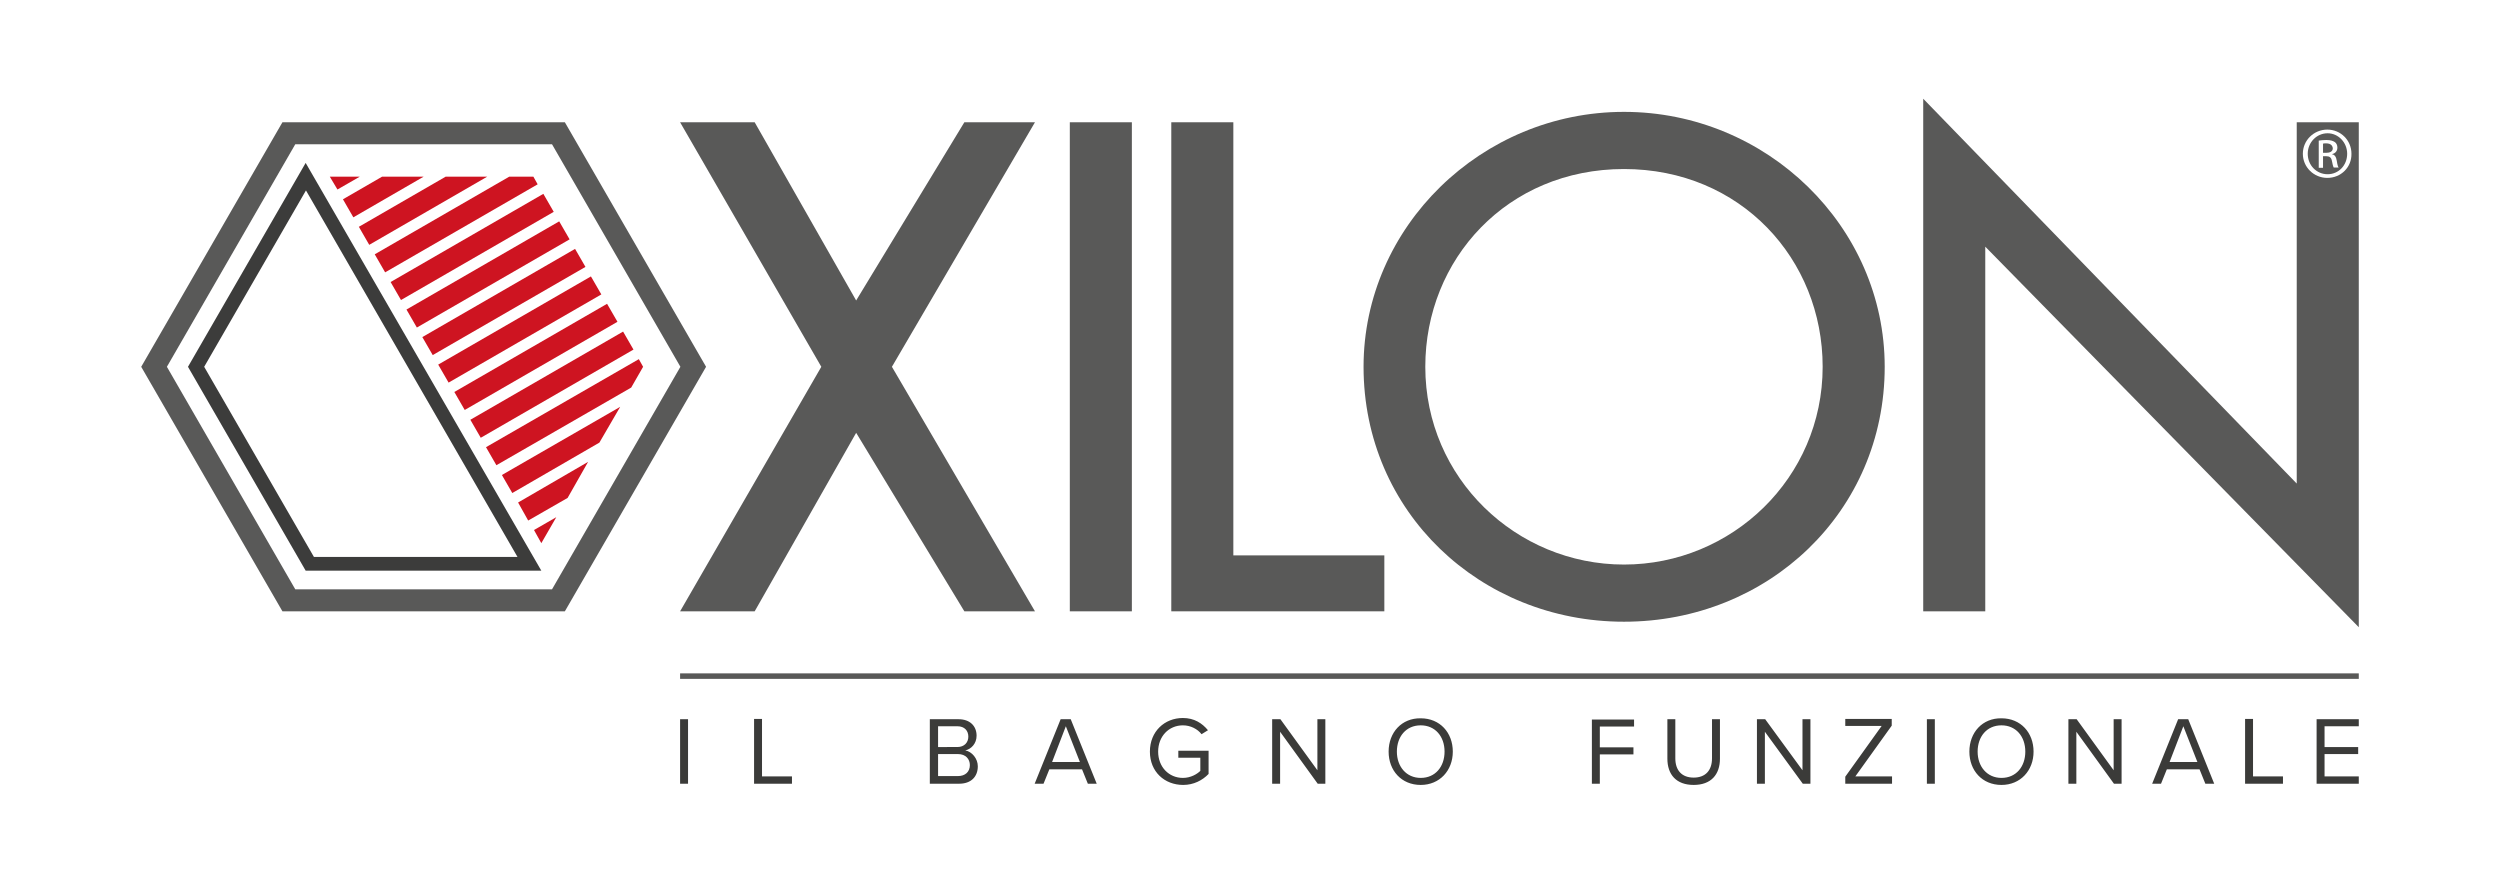 <?xml version="1.0" encoding="utf-8"?>
<!-- Generator: Adobe Illustrator 26.2.1, SVG Export Plug-In . SVG Version: 6.00 Build 0)  -->
<svg version="1.1" id="Livello_1" xmlns="http://www.w3.org/2000/svg" xmlns:xlink="http://www.w3.org/1999/xlink" x="0px" y="0px"
	 viewBox="0 0 817.9 289.1" style="enable-background:new 0 0 817.9 289.1;" xml:space="preserve">
<style type="text/css">
	.st0{fill:#3B3B39;}
	.st1{fill:#595958;}
	.st2{fill:#3C3C3B;}
	.st3{fill:#CE1421;}
</style>
<g>
	<path class="st0" d="M222.5,256.4h2.6v-21.1h-2.6V256.4z M246.7,256.4h12.4V254h-9.8v-18.8h-2.6V256.4z M304.2,256.4h9.6
		c3.9,0,6.1-2.3,6.1-5.7c0-2.5-1.9-4.8-4.1-5.2c1.9-0.4,3.7-2.2,3.7-4.8c0-3.2-2.2-5.4-5.9-5.4h-9.4V256.4z M306.9,244.4v-6.8h6.3
		c2.4,0,3.6,1.5,3.6,3.4c0,1.9-1.3,3.4-3.6,3.4H306.9z M306.9,254v-7.3h6.5c2.6,0,3.9,1.7,3.9,3.6c0,2.2-1.5,3.6-3.9,3.6H306.9z
		 M355.9,256.4h2.9l-8.5-21.1h-3.3l-8.5,21.1h2.9l1.9-4.7H354L355.9,256.4z M348.7,237.6l4.6,11.7h-9.1L348.7,237.6z M376.2,245.9
		c0,6.6,4.8,10.9,10.9,10.9c3.4,0,6.3-1.5,8.3-3.6v-7.6h-9.9v2.3h7.2v4.3c-1,1-3.1,2.3-5.7,2.3c-4.6,0-8.1-3.6-8.1-8.6
		c0-5,3.5-8.6,8.1-8.6c2.5,0,4.8,1.2,6.1,2.9l2.1-1.3c-1.9-2.3-4.5-4-8.2-4C381,234.9,376.2,239.3,376.2,245.9 M431.1,256.4h2.5
		v-21.1H431V252l-12.1-16.7h-2.7v21.1h2.6v-17L431.1,256.4z M454.3,245.9c0,6.2,4.2,10.9,10.5,10.9c6.2,0,10.5-4.7,10.5-10.9
		c0-6.2-4.2-10.9-10.5-10.9C458.6,234.9,454.3,239.6,454.3,245.9 M472.6,245.9c0,4.9-3,8.6-7.8,8.6c-4.7,0-7.8-3.7-7.8-8.6
		c0-4.9,3-8.6,7.8-8.6C469.5,237.3,472.6,240.9,472.6,245.9 M520.8,256.4h2.6v-9.6h11v-2.3h-11v-6.8h11.2v-2.3h-13.8V256.4z
		 M545.5,248.2c0,5.2,2.9,8.6,8.6,8.6c5.7,0,8.6-3.4,8.6-8.6v-12.9h-2.6v12.8c0,3.9-2.1,6.3-6,6.3c-3.9,0-6-2.4-6-6.3v-12.8h-2.6
		V248.2z M589.8,256.4h2.5v-21.1h-2.6V252l-12.2-16.7h-2.7v21.1h2.6v-17L589.8,256.4z M603.6,256.4h15.4V254H607l11.9-16.6v-2.2
		h-15.2v2.3h11.9l-11.9,16.6V256.4z M630.4,256.4h2.6v-21.1h-2.6V256.4z M644.3,245.9c0,6.2,4.2,10.9,10.5,10.9
		c6.2,0,10.5-4.7,10.5-10.9c0-6.2-4.2-10.9-10.5-10.9C648.6,234.9,644.3,239.6,644.3,245.9 M662.6,245.9c0,4.9-3,8.6-7.8,8.6
		c-4.7,0-7.8-3.7-7.8-8.6c0-4.9,3-8.6,7.8-8.6C659.5,237.3,662.6,240.9,662.6,245.9 M691.6,256.4h2.5v-21.1h-2.6V252l-12.1-16.7
		h-2.7v21.1h2.6v-17L691.6,256.4z M721.5,256.4h2.9l-8.5-21.1h-3.3l-8.5,21.1h2.9l1.9-4.7h10.7L721.5,256.4z M714.3,237.6l4.6,11.7
		h-9.1L714.3,237.6z M734.5,256.4h12.4V254h-9.8v-18.8h-2.6V256.4z M757.9,256.4h13.8V254h-11.2v-7.3h11v-2.3h-11v-6.8h11.2v-2.3
		h-13.8V256.4z"/>
</g>
<polygon class="st1" points="291.8,120 338.6,40 315.5,40 280.1,98.3 246.9,40 222.5,40 268.7,120 222.5,200 246.9,200 280.1,141.6 
	315.5,200 338.6,200 "/>
<rect x="350" y="40" class="st1" width="20.3" height="160"/>
<polygon class="st1" points="403.5,40 383.2,40 383.2,200 452.9,200 452.9,181.7 403.5,181.7 "/>
<g>
	<path class="st1" d="M531.3,36.6c-46.6,0-85.2,37.6-85.2,83.4c0,47.5,38.2,83.4,85.2,83.4c47.1,0,85.3-35.9,85.3-83.4
		C616.6,74.1,578,36.6,531.3,36.6 M531.3,184.7c-35.2,0-65-28.2-65-64.7c0-35.2,26.8-64.7,65-64.7c38.2,0,65,29.5,65,64.7
		C596.3,156.5,566.5,184.7,531.3,184.7"/>
</g>
<path class="st2" d="M102.7,182.2h66.6L100.1,62.3L66.8,120L102.7,182.2z M177.1,186.7h-77.1L61.5,120l38.5-66.7L177.1,186.7z"/>
<rect x="222.5" y="220.3" class="st1" width="549.2" height="1.8"/>
<rect x="130.8" y="86.4" transform="matrix(0.866 -0.5 0.5 0.866 -23.494 91.847)" class="st3" width="57.7" height="6.8"/>
<rect x="141.2" y="104.4" transform="matrix(0.866 -0.5 0.5 0.866 -31.118 99.474)" class="st3" width="57.7" height="6.8"/>
<rect x="136" y="95.4" transform="matrix(0.866 -0.5 0.5 0.866 -27.306 95.662)" class="st3" width="57.7" height="6.8"/>
<polygon class="st3" points="159.4,57.8 145.8,57.8 117.4,74.2 120.8,80.1 "/>
<polygon class="st3" points="112.2,65.2 115.6,71.1 138.6,57.8 125,57.8 "/>
<polygon class="st3" points="175.9,60.3 174.5,57.8 166.6,57.8 122.6,83.2 126,89.1 "/>
<rect x="125.6" y="77.4" transform="matrix(0.866 -0.5 0.5 0.866 -19.681 88.039)" class="st3" width="57.7" height="6.8"/>
<polygon class="st3" points="117.7,57.8 107.9,57.8 110.4,62 "/>
<rect x="146.5" y="113.4" transform="matrix(0.866 -0.5 0.5 0.866 -34.93 103.285)" class="st3" width="57.7" height="6.8"/>
<polygon class="st3" points="174.7,173.4 177.1,177.7 182,169.2 "/>
<polygon class="st3" points="185.7,162.9 192.4,151.1 169.5,164.4 172.8,170.3 "/>
<rect x="151.7" y="122.5" transform="matrix(0.866 -0.5 0.5 0.866 -38.741 107.097)" class="st3" width="57.7" height="6.8"/>
<polygon class="st3" points="196.1,144.8 202.9,133.1 164.2,155.4 167.6,161.3 "/>
<polygon class="st3" points="206.5,126.8 210.4,120 209,117.5 159,146.3 162.4,152.2 "/>
<path class="st1" d="M54.6,120l42-72.8h84l42,72.8l-42,72.8h-84L54.6,120z M92.4,40l-46.2,80l46.2,80h92.4l46.2-80l-46.2-80H92.4z"
	/>
<g>
	<path class="st1" d="M761.5,43.6L761.5,43.6c-3.6,0-6.5,3-6.5,6.7c0,3.8,2.9,6.7,6.5,6.7c3.6,0,6.4-2.9,6.4-6.7
		C767.9,46.6,765,43.6,761.5,43.6z M763.5,54.8c-0.2-0.3-0.4-1.1-0.6-2.2c-0.2-1.1-0.8-1.5-1.9-1.5h-1v3.8h-1.4V46
		c0.7-0.1,1.5-0.2,2.5-0.2c1.4,0,2.2,0.3,2.8,0.7c0.5,0.4,0.8,1,0.8,1.8c0,1.2-0.8,1.9-1.7,2.1v0.1c0.8,0.1,1.3,0.8,1.5,2.1
		c0.2,1.4,0.4,1.9,0.6,2.2H763.5z"/>
	<path class="st1" d="M761,46.9c-0.5,0-0.8,0-1,0.1v3h1c1.2,0,2.2-0.4,2.2-1.5C763.1,47.7,762.6,46.9,761,46.9z"/>
	<path class="st1" d="M751.4,40v118.2L629.2,32.3V200h20.3V80.7l122.2,124.5V40H751.4z M761.4,58.2c-4.4,0-8-3.5-8-7.9
		c0-4.4,3.6-7.9,8-7.9h0c4.4,0,7.9,3.5,7.9,7.9C769.4,54.7,765.9,58.2,761.4,58.2z"/>
</g>
</svg>
